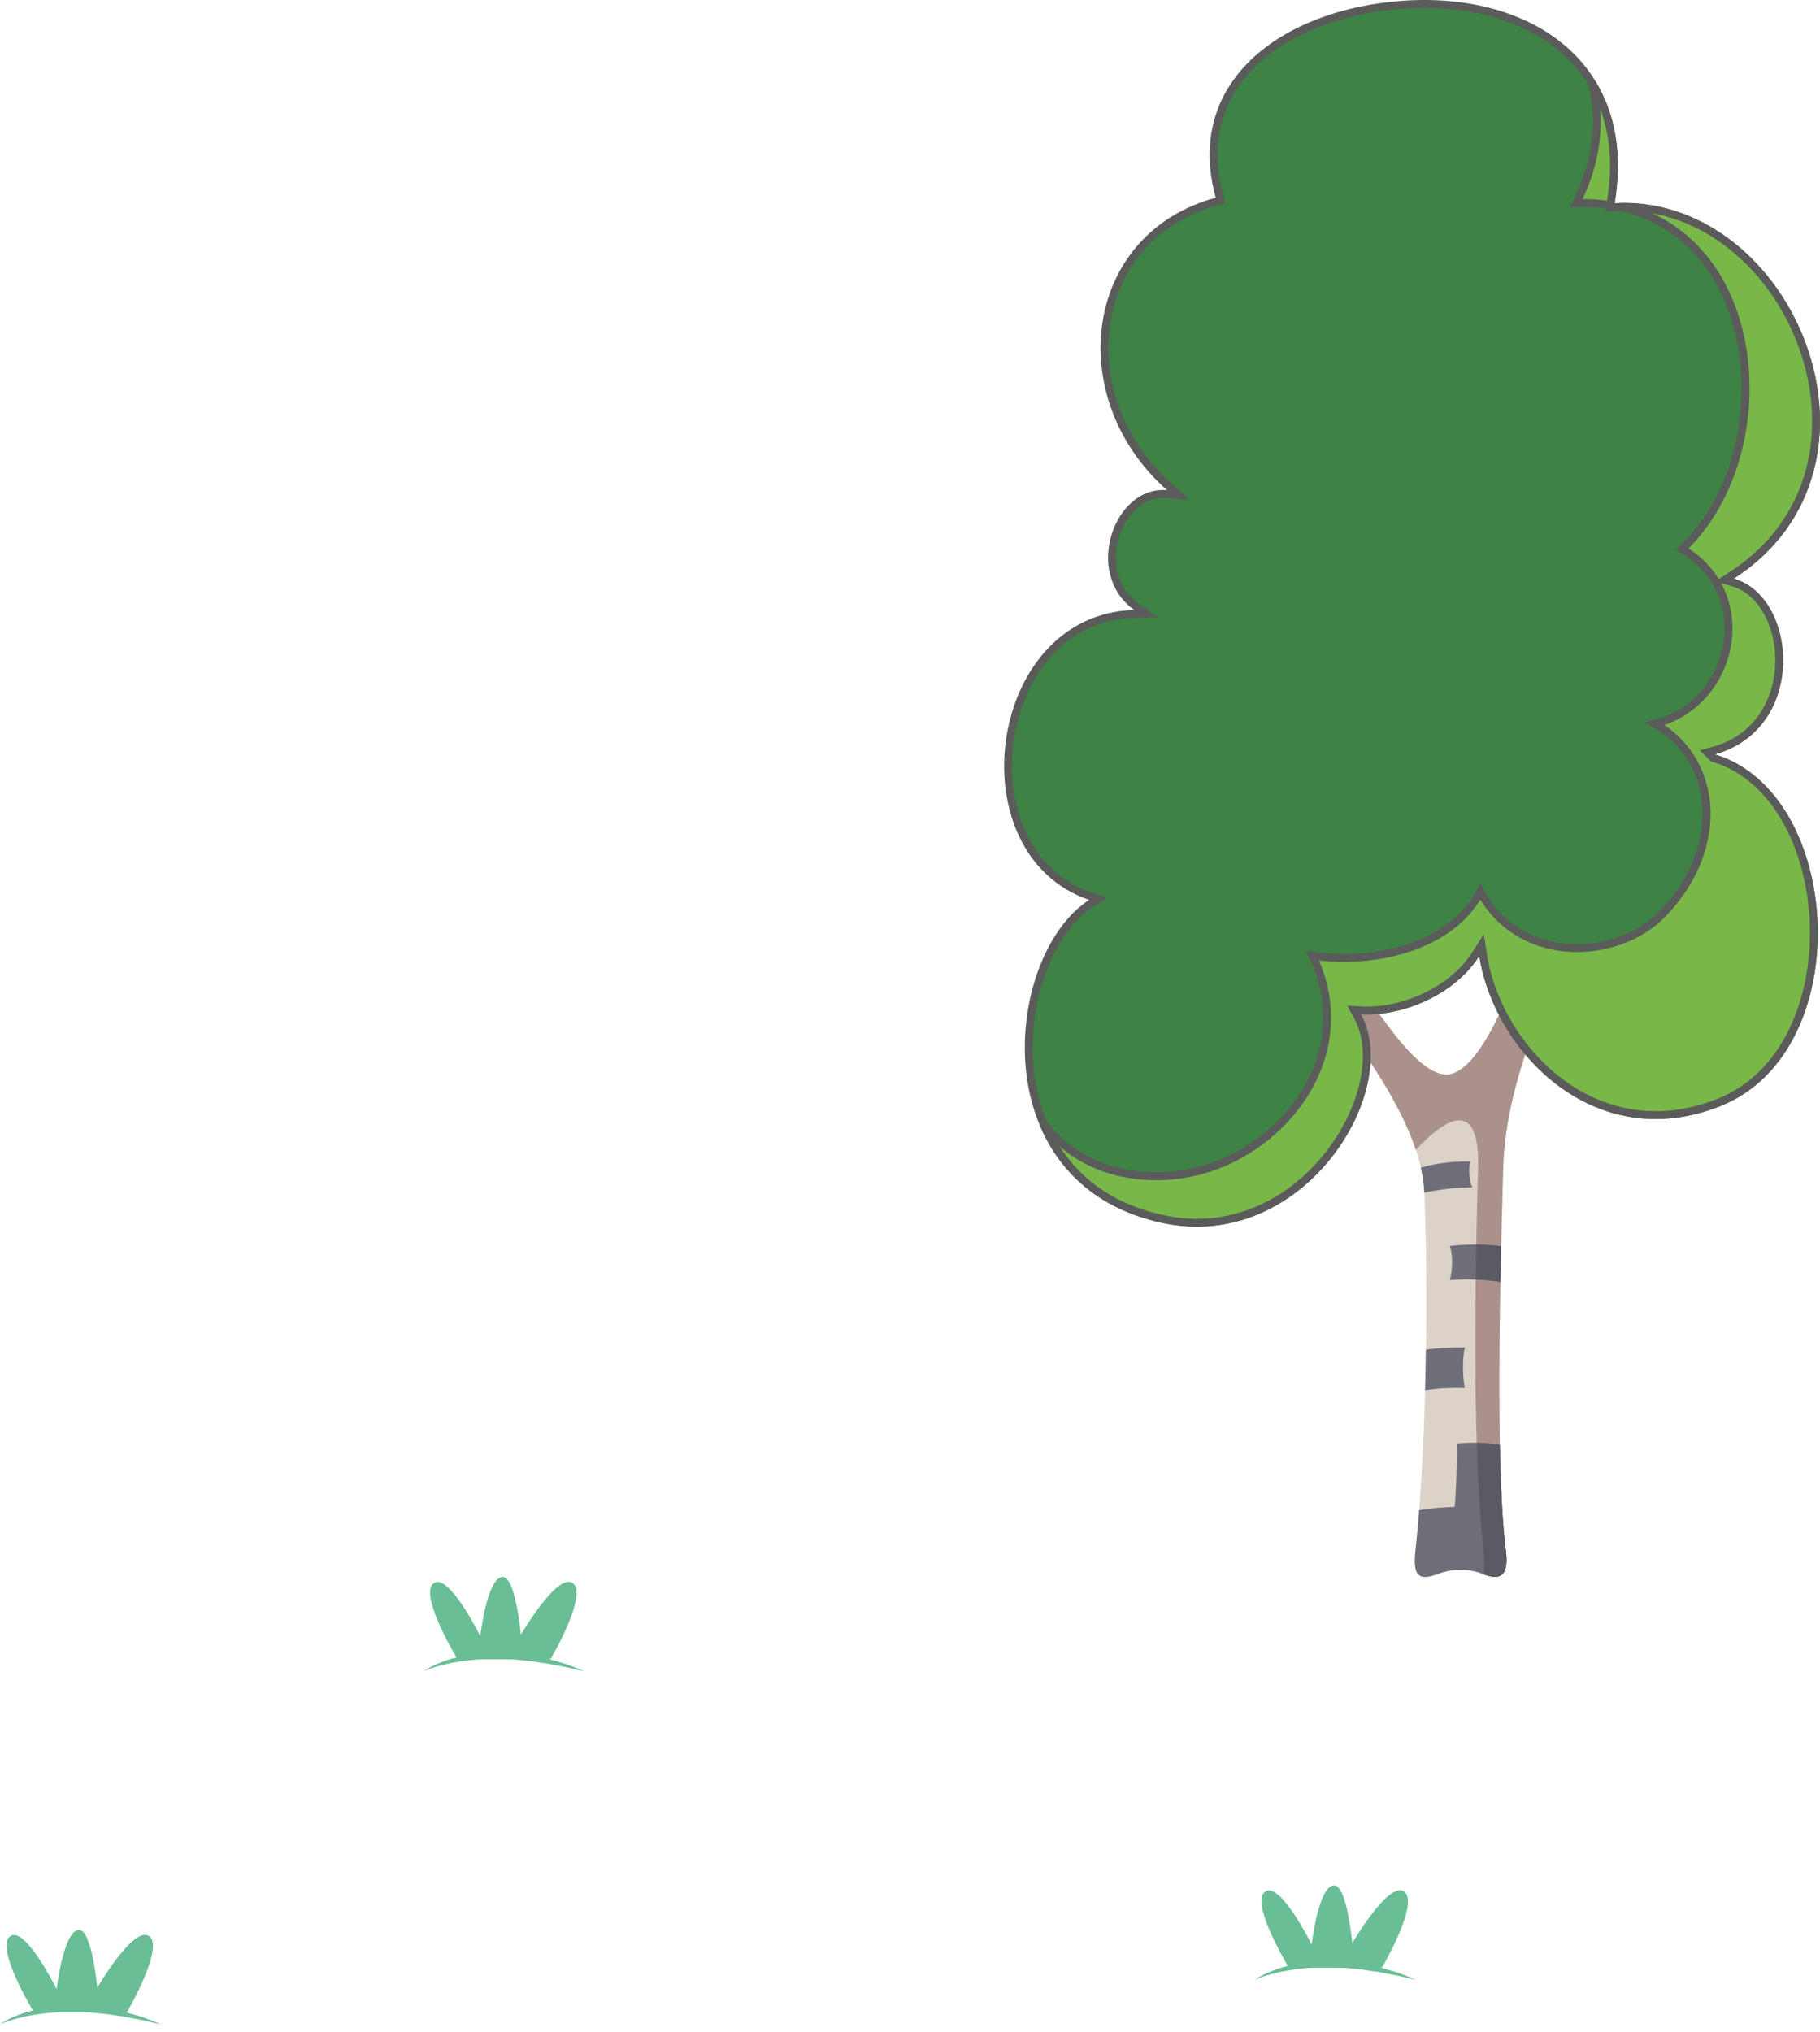 <svg xmlns="http://www.w3.org/2000/svg" width="232" height="259" viewBox="0 0 232 259" fill="none"><path opacity="0.6" d="M179.67 252.011C179.4 251.911 179.07 251.781 178.7 251.631C178.51 251.561 178.31 251.481 178.1 251.411C177.88 251.351 177.65 251.281 177.42 251.211C176.96 251.071 176.46 250.931 175.92 250.781H176.18C176.18 250.781 181.11 242.331 178.92 241.061C176.91 239.891 172.38 247.681 172.38 247.681C172.38 247.681 171.71 240.411 170.11 240.321C168.09 240.201 167.2 247.861 167.2 247.861C167.2 247.861 163.32 239.981 161.36 241.061C159.35 242.161 163.34 249.191 164.16 250.581C163.74 250.681 163.34 250.811 162.97 250.921C162.5 251.091 162.07 251.241 161.7 251.411C161.33 251.561 161.01 251.731 160.75 251.871C160.24 252.151 159.98 252.351 159.98 252.351C159.98 252.351 160.05 252.311 160.2 252.251C160.34 252.191 160.56 252.111 160.82 252.011C161.09 251.921 161.42 251.811 161.8 251.701C161.99 251.641 162.19 251.581 162.41 251.541C162.63 251.491 162.85 251.421 163.09 251.371C163.57 251.281 164.08 251.161 164.64 251.091C164.92 251.051 165.2 250.991 165.49 250.971C165.78 250.941 166.08 250.911 166.38 250.881C166.69 250.851 167 250.831 167.32 250.821H170.55C170.75 250.821 170.95 250.821 171.15 250.831L171.63 250.851C171.79 250.871 171.95 250.881 172.11 250.901C172.43 250.941 172.74 250.971 173.06 250.991C173.37 251.021 173.68 251.041 173.98 251.101C174.58 251.201 175.17 251.281 175.73 251.351C176.28 251.461 176.8 251.561 177.28 251.651C177.52 251.701 177.75 251.741 177.97 251.781C178.19 251.831 178.4 251.881 178.59 251.921C178.98 252.011 179.32 252.091 179.6 252.151C180.16 252.271 180.49 252.341 180.49 252.341C180.49 252.341 180.19 252.211 179.65 252.001L179.67 252.011Z" fill="#089350"></path><path opacity="0.6" d="M19.69 257.691C19.42 257.591 19.09 257.461 18.72 257.311C18.53 257.241 18.33 257.161 18.12 257.091C17.9 257.031 17.67 256.961 17.44 256.891C16.98 256.751 16.48 256.611 15.94 256.461H16.2C16.2 256.461 21.13 248.011 18.94 246.741C16.93 245.571 12.4 253.361 12.4 253.361C12.4 253.361 11.73 246.091 10.13 246.001C8.11 245.881 7.22 253.541 7.22 253.541C7.22 253.541 3.34 245.661 1.38 246.741C-0.63 247.841 3.36 254.871 4.18 256.261C3.76 256.361 3.36 256.491 2.99 256.601C2.52 256.771 2.09 256.921 1.72 257.091C1.35 257.241 1.03 257.411 0.77 257.551C0.26 257.831 0 258.031 0 258.031C0 258.031 0.07 257.991 0.22 257.931C0.36 257.871 0.58 257.791 0.84 257.691C1.11 257.601 1.44 257.491 1.82 257.381C2.01 257.321 2.21 257.261 2.43 257.221C2.65 257.171 2.87 257.101 3.11 257.051C3.59 256.961 4.1 256.841 4.66 256.771C4.94 256.731 5.22 256.671 5.51 256.651C5.8 256.621 6.1 256.591 6.4 256.561C6.71 256.531 7.02 256.511 7.34 256.501H10.57C10.77 256.501 10.97 256.501 11.17 256.511L11.65 256.531C11.81 256.551 11.97 256.561 12.13 256.581C12.45 256.621 12.76 256.651 13.08 256.671C13.39 256.701 13.7 256.721 14 256.781C14.6 256.881 15.19 256.961 15.75 257.031C16.3 257.141 16.82 257.241 17.3 257.331C17.54 257.381 17.77 257.421 17.99 257.461C18.21 257.511 18.42 257.561 18.61 257.601C19 257.691 19.34 257.771 19.62 257.831C20.18 257.951 20.51 258.021 20.51 258.021C20.51 258.021 20.21 257.891 19.67 257.681L19.69 257.691Z" fill="#089350"></path><path opacity="0.6" d="M73.69 212.691C73.42 212.591 73.09 212.461 72.72 212.311C72.53 212.241 72.33 212.161 72.12 212.091C71.9 212.031 71.67 211.961 71.44 211.891C70.98 211.751 70.48 211.611 69.94 211.461H70.2C70.2 211.461 75.13 203.011 72.94 201.741C70.93 200.571 66.4 208.361 66.4 208.361C66.4 208.361 65.73 201.091 64.13 201.001C62.11 200.881 61.22 208.541 61.22 208.541C61.22 208.541 57.34 200.661 55.38 201.741C53.37 202.841 57.36 209.871 58.18 211.261C57.76 211.361 57.36 211.491 56.99 211.601C56.52 211.771 56.09 211.921 55.72 212.091C55.35 212.241 55.03 212.411 54.77 212.551C54.26 212.831 54 213.031 54 213.031C54 213.031 54.07 212.991 54.22 212.931C54.36 212.871 54.58 212.791 54.84 212.691C55.11 212.601 55.44 212.491 55.82 212.381C56.01 212.321 56.21 212.261 56.43 212.221C56.65 212.171 56.87 212.101 57.11 212.051C57.59 211.961 58.1 211.841 58.66 211.771C58.94 211.731 59.22 211.671 59.51 211.651C59.8 211.621 60.1 211.591 60.4 211.561C60.71 211.531 61.02 211.511 61.34 211.501H64.57C64.77 211.501 64.97 211.501 65.17 211.511L65.65 211.531C65.81 211.551 65.97 211.561 66.13 211.581C66.45 211.621 66.76 211.651 67.08 211.671C67.39 211.701 67.7 211.721 68 211.781C68.6 211.881 69.19 211.961 69.75 212.031C70.3 212.141 70.82 212.241 71.3 212.331C71.54 212.381 71.77 212.421 71.99 212.461C72.21 212.511 72.42 212.561 72.61 212.601C73 212.691 73.34 212.771 73.62 212.831C74.18 212.951 74.51 213.021 74.51 213.021C74.51 213.021 74.21 212.891 73.67 212.681L73.69 212.691Z" fill="#089350"></path><g clip-path="url(#clip0_2004_2302)"><path d="M191.615 148.877C191.953 137.49 197.344 126.636 203.006 113.503L198.774 111.269C193.958 121.989 190.081 135.033 185.241 136.819C181.581 138.173 176.226 130.224 171.486 122.571L167.79 125.953C174.675 134.807 181.271 144.076 181.569 152.11C182.273 171.146 181.359 189.322 180.457 197.44C180.115 200.531 180.538 201.671 183.324 200.608C185.579 199.751 187.685 200.075 188.998 200.608C190.572 201.242 192.452 201.537 191.969 197.751C190.789 188.493 191.015 169.207 191.619 148.877H191.615Z" fill="#DCD2C8"></path><path d="M187.399 148.053C184.83 147.968 182.366 148.449 181.117 148.833C181.359 149.916 181.512 150.978 181.556 152.025C184.637 151.318 187.677 151.338 187.677 151.338C187.677 151.338 187.028 150.061 187.399 148.053Z" fill="#6E6E78"></path><path d="M185.237 136.819C181.577 138.173 176.222 130.225 171.482 122.571L167.786 125.953C173.137 132.831 178.295 139.959 180.478 146.566C185.394 141.321 188.643 141.058 188.414 148.97C187.125 193.496 189.819 198.301 189.086 200.64C190.64 201.247 192.436 201.457 191.965 197.747C190.785 188.49 191.011 169.203 191.615 148.873C191.953 137.486 197.345 126.632 203.006 113.499L198.774 111.265C193.958 121.985 190.081 135.029 185.241 136.815L185.237 136.819Z" fill="#AA918C"></path><path d="M186.723 176.929C186.723 176.929 186.199 174.407 186.723 171.744C184.198 171.724 182.507 171.918 181.766 172.027C181.738 173.805 181.702 175.526 181.657 177.203C184.295 176.807 186.723 176.925 186.723 176.925V176.929Z" fill="#6E6E78"></path><path d="M191.256 163.388C191.284 161.889 191.316 160.369 191.353 158.834C190.209 158.688 187.656 158.454 184.814 158.809C185.462 160.959 184.814 163.161 184.814 163.161C184.814 163.161 187.93 162.85 191.26 163.384L191.256 163.388Z" fill="#6E6E78"></path><path d="M191.256 163.388C191.284 161.889 191.316 160.369 191.353 158.834C190.692 158.749 189.569 158.636 188.184 158.624C188.156 160.167 188.131 161.662 188.111 163.093C189.066 163.125 190.149 163.21 191.256 163.388Z" fill="#5A5A64"></path><path d="M191.187 184.17C188.413 183.665 185.703 183.996 185.703 183.996C185.703 183.996 185.76 188.251 185.434 192.066C185.434 192.066 182.627 192.142 180.904 192.494C180.759 194.393 180.606 196.07 180.453 197.44C180.111 200.531 180.533 201.671 183.32 200.608C185.575 199.751 187.68 200.079 188.993 200.608C190.567 201.242 192.448 201.537 191.965 197.751C191.538 194.401 191.296 189.722 191.187 184.17Z" fill="#6E6E78"></path><path d="M191.188 184.17C190.149 183.98 189.122 183.907 188.24 183.895C188.647 196.696 189.549 199.169 189.086 200.644C190.64 201.25 192.436 201.461 191.965 197.751C191.538 194.401 191.296 189.722 191.188 184.17Z" fill="#5A5A64"></path><path d="M144.594 78.25L146.085 78.211L144.872 77.343C141.806 75.15 141.195 71.423 142.183 68.261C143.178 65.074 145.71 62.69 148.717 62.977L150.249 63.124L149.096 62.105C142.6 56.365 139.963 48.371 141.017 41.263C142.069 34.169 146.798 27.941 155.105 25.677L155.589 25.545L155.456 25.062C153.472 17.874 155.506 12.064 159.902 7.895C164.323 3.703 171.167 1.142 178.81 0.6L178.81 0.6C187.047 0.014 194.405 2.042 199.327 6.327C204.23 10.594 206.783 17.157 205.331 25.811L205.228 26.426L205.851 26.393C216.961 25.806 226.13 33.992 229.795 44.178C233.453 54.342 231.571 66.339 220.741 73.338L219.814 73.937L220.875 74.239C224.633 75.307 226.934 79.792 226.793 84.578C226.652 89.314 224.111 94.102 218.454 95.67L216.787 96.133L218.444 96.631C226.338 99.004 230.868 108.182 231.193 117.81C231.517 127.425 227.632 137.135 219.104 140.525C211.271 143.638 204.248 141.947 198.932 137.986C193.598 134.01 189.991 127.751 189.057 121.775L188.85 120.452L188.139 121.586C185.311 126.099 179.015 129.078 173.498 128.784L172.599 128.736L173.033 129.524C174.303 131.828 174.53 134.823 173.834 138.004C173.138 141.179 171.531 144.496 169.197 147.399C164.527 153.206 157.013 157.291 148.187 155.367C136.91 152.908 132.009 144.585 131.242 135.971C130.858 131.655 131.516 127.277 132.932 123.555C134.352 119.826 136.515 116.799 139.107 115.128L139.976 114.567L138.997 114.234C130.776 111.438 127.545 102.623 128.742 94.307C129.938 85.999 135.511 78.488 144.594 78.25Z" fill="#3E8245" stroke="#5B5B5B"></path><path d="M218.454 95.666L217.629 95.895L218.234 96.501L218.238 96.505L218.327 96.595L218.448 96.631C226.342 99.004 230.872 108.182 231.197 117.81C231.521 127.425 227.635 137.135 219.108 140.525C211.274 143.638 204.253 141.947 198.937 137.986C193.604 134.01 189.997 127.751 189.06 121.775L188.853 120.453L188.143 121.586C185.315 126.099 179.019 129.074 173.501 128.784L172.603 128.736L173.037 129.524C174.306 131.828 174.532 134.823 173.836 138.004C173.14 141.179 171.533 144.496 169.199 147.399C164.53 153.206 157.017 157.291 148.191 155.367L148.084 155.856L148.191 155.367C140.117 153.608 135.326 148.845 132.969 143.127C135.214 146.178 138.313 148.15 141.726 149.15C146.555 150.564 152.012 150.035 156.602 147.892C161.265 145.715 165.374 141.846 167.546 137.079C169.608 132.55 169.916 127.221 167.304 121.81C170.972 122.39 175.354 122.162 179.289 120.907C183.249 119.643 186.815 117.316 188.695 113.656C191.144 118.214 195.346 120.417 199.666 120.795C204.255 121.196 209.013 119.54 211.991 116.436L211.991 116.436C216.111 112.138 217.918 107.013 217.49 102.4C217.103 98.225 214.886 94.502 210.967 92.247C215.87 91.027 219.134 87.083 220.068 82.707C221.055 78.081 219.443 72.941 214.437 69.99C221.34 63.475 223.905 52.311 221.814 42.876C220.741 38.03 218.431 33.6 214.808 30.472C212.538 28.513 209.766 27.076 206.487 26.365C217.31 26.116 226.2 34.184 229.795 44.174C233.453 54.338 231.57 66.335 220.74 73.334L219.814 73.932L220.875 74.234C224.631 75.305 226.932 79.79 226.791 84.576C226.651 89.311 224.11 94.098 218.454 95.666ZM200.926 25.873C203.881 20.178 204.016 14.599 202.933 10.584C205.362 14.548 206.364 19.644 205.331 25.807L205.275 26.139C203.907 25.925 202.458 25.832 200.926 25.873Z" fill="#78B849" stroke="#5B5B5B"></path></g><defs><clipPath id="clip0_2004_2302"><rect width="104" height="201" fill="white" transform="translate(128)"></rect></clipPath></defs></svg>